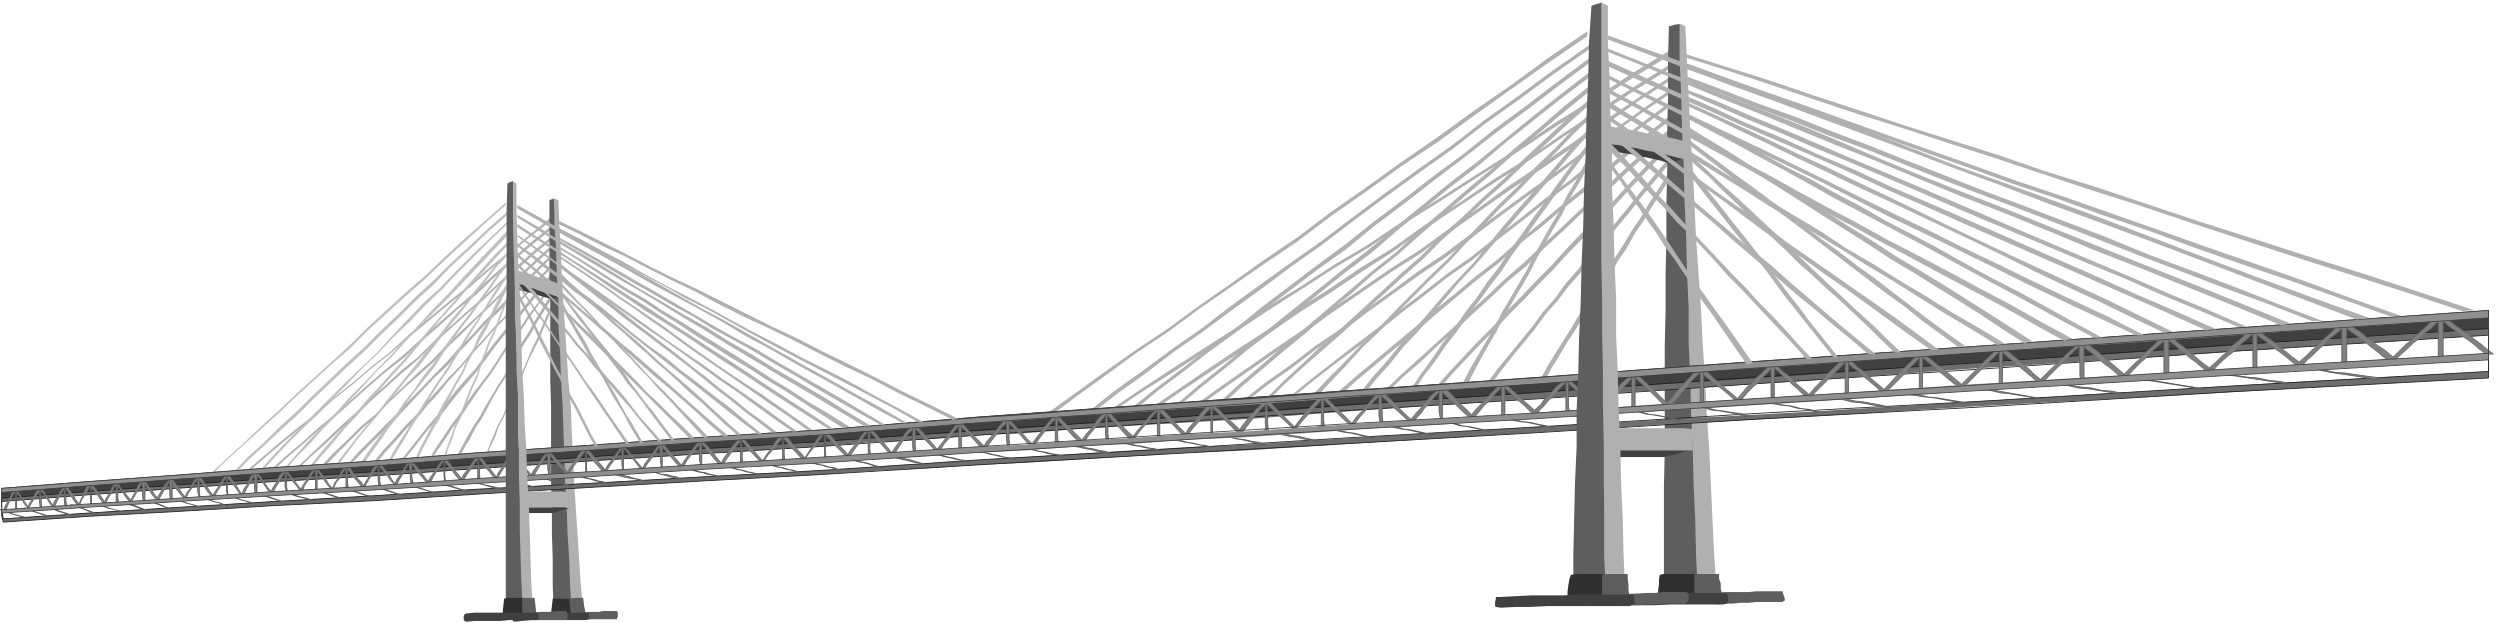 <svg xmlns="http://www.w3.org/2000/svg" width="490.455" height="122.297" fill-rule="evenodd" stroke-linecap="round" preserveAspectRatio="none" viewBox="0 0 3035 757"><style>.brush1{fill:#b0b0b0}.pen1{stroke:none}.brush2{fill:#5e5e5e}.brush3{fill:#303030}.brush4{fill:#404040}.pen2{stroke:#404040;stroke-width:1;stroke-linejoin:round}.pen3{stroke:none}.pen4{stroke:#1f1f1f;stroke-width:1;stroke-linejoin:round}.pen5{stroke:none}.brush7{fill:gray}.pen6,.pen7{stroke:#707070;stroke-width:1;stroke-linejoin:round}.pen7{stroke:#5e5e5e}</style><path d="m2029 60-49 30-47 31-48 30-45 31-46 29-45 29-45 28-43 29-42 25-40 26-41 25-39 26-39 25-39 25-38 25-37 25v4l37-25 38-24 39-25 39-25 39-26 41-26 40-26 42-25 43-29 45-28 45-29 46-29 45-30 48-30 47-30 49-30v-6zm2 16-45 28-44 29-44 29-42 29-43 27-41 28-42 27-39 28-39 24-37 25-38 24-36 25-37 24-36 24-35 24-35 24v2l1 2 35-24 36-24 36-24 36-23 36-25 38-24 37-25 39-25 39-28 41-27 42-28 42-27 42-29 44-28 44-29 45-28v-5zm0 15-41 27-40 27-39 27-39 27-39 26-37 27-37 26-36 26-36 23-35 24-35 24-33 24-34 23-33 23-33 23-32 23v2l1 2 32-23 33-23 33-23 34-23 33-24 35-24 35-24 36-23 36-26 37-26 37-26 39-26 39-27 39-27 39-28 42-27-1-3v-1zm1 15-36 25-36 26-35 25-35 26-35 25-34 25-34 25-33 25-33 22-31 23-32 23-30 23-31 21-30 23-30 21-29 23v1l1 3 29-23 30-21 30-23 31-21 30-23 32-23 32-23 33-22 33-25 33-25 34-25 35-25 34-26 35-25 36-26 37-25-1-2v-2zm0 15-33 24-31 24-31 24-30 25-31 23-30 24-30 23-30 24-30 21-28 22-28 21-27 22-28 21-27 21-27 21-27 22v4l27-22 27-21 28-21 28-21 27-22 28-21 28-22 30-21 30-24 30-23 30-24 31-23 30-25 31-24 31-24 33-24-1-2v-2zm1 15-28 22-28 23-27 23-27 23-27 22-26 22-27 22-26 23-26 20-25 21-25 20-24 21-24 20-24 20-24 20-23 20 1 2 1 3 23-21 24-20 24-20 25-20 24-21 25-21 25-21 26-20 25-23 27-21 27-23 27-21 27-23 27-23 27-23 28-22-2-2v-2zm0 15-24 21-23 21-23 21-23 22-23 20-22 21-23 21-22 21-22 19-21 20-22 20-21 20-21 19-21 19-21 19-20 19 1 2 1 2 20-20 21-18 21-20 21-18 21-20 22-20 21-20 23-19 21-21 23-21 22-21 24-20 23-22 23-21 23-21 24-21-2-2-1-2zm0 15-19 19-19 20-19 20-18 20-20 19-19 20-18 19-18 20-18 18-18 19-18 18-17 19-18 18-17 18-17 18-17 19 1 2 2 2 16-19 17-18 17-18 18-18 18-19 18-18 18-19 18-18 18-20 19-19 19-20 19-19 18-20 19-20 19-20 19-19-1-2-2-2zm2 15-15 18-15 18-15 18-15 19-15 18-15 18-15 18-14 19-15 17-13 18-15 17-13 18-14 17-14 17-14 17-13 18 1 1 2 3 13-18 14-18 14-17 14-17 13-18 15-17 13-17 15-17 14-19 15-18 15-18 15-18 14-18 15-18 15-18 15-18-1-3-1-2zm0 16-11 16-11 17-11 17-10 17-11 16-10 17-11 17-9 17-11 16-10 16-11 16-10 17-10 16-10 16-10 16-9 17 1 1 3 3 9-17 10-16 10-17 10-15 10-17 11-16 10-17 11-15 9-18 11-16 10-18 11-16 10-17 11-17 11-17 11-17-3-1-1-1zM669 264l-26 21-25 21-25 20-24 21-25 20-24 20-24 20-23 21-23 18-22 19-23 18-21 19-22 17-22 18-21 18-21 18v3l21-18 21-18 22-18 22-18 21-19 23-18 22-19 23-18 23-20 24-20 24-20 25-20 24-21 25-20 25-21 26-20v-4zm0 11-24 19-23 20-23 20-22 20-22 19-22 19-21 19-21 19-22 18-21 18-20 18-20 18-21 17-20 18-20 17-19 17v4l19-18 20-17 20-18 21-17 20-18 20-18 21-18 22-17 21-20 21-18 22-20 23-18 21-20 23-20 23-20 24-19v-4zm2 11-22 18-21 19-21 19-20 19-21 18-20 18-20 18-19 19-20 16-19 18-19 16-18 18-18 16-18 17-18 17-18 17v3l18-17 18-16 18-17 18-16 18-18 19-17 19-17 20-17 19-19 20-18 20-18 21-18 20-19 21-18 21-19 22-18v-4zm0 11-19 17-19 18-19 18-18 18-18 17-18 17-18 17-17 18-18 16-18 17-17 16-16 17-18 15-16 16-17 16-15 16v2l2 1 15-16 16-16 16-16 17-15 16-17 17-16 18-16 18-16 17-18 18-17 18-18 18-17 18-18 19-17 19-18 19-17v-4zm0 11-17 16-16 17-17 16-16 17-17 16-15 17-17 17-15 17-15 15-15 16-15 15-15 16-15 15-15 15-15 15-14 16v4l15-16 15-15 15-15 15-15 15-16 15-16 15-16 16-15 15-17 15-16 16-17 17-16 16-17 17-17 16-17 17-16-1-2v-1zm1 11-15 15-14 16-14 16-14 16-15 15-14 16-14 15-13 16-14 14-13 15-14 15-12 15-14 14-13 15-14 15-12 15 1 1 1 2 12-15 13-14 13-15 14-14 12-15 14-15 12-15 14-15 13-16 14-15 14-16 15-15 14-16 15-16 14-16 15-15-1-2v-1zm0 11-13 14-12 15-12 15-12 15-12 14-12 15-11 15-11 15-12 13-12 14-11 14-11 15-12 14-11 14-11 14-11 14 1 1 1 1 11-14 11-14 11-14 12-13 11-14 11-14 12-14 12-14 11-15 11-15 12-15 12-14 12-15 12-15 12-15 12-14-1-2v-1zm1 11-11 13-9 14-11 14-9 14-10 13-10 14-9 14-9 14-10 13-10 13-9 13-9 14-10 13-9 14-9 13-8 14v1l1 2 9-14 9-13 9-14 10-13 9-14 9-13 9-13 10-13 9-14 9-14 10-14 10-13 9-14 10-14 10-14 10-13v-3zm0 11-8 12-8 13-8 13-7 13-8 12-7 14-8 12-6 14-8 12-7 12-8 13-7 13-8 12-7 12-7 13-7 13 1 1 2 2 6-13 8-13 6-12 8-12 7-13 7-13 7-12 8-12 7-14 8-13 7-13 8-12 7-13 8-13 8-13 8-12-1-2-1-1zm0 11-6 12-5 12-5 12-5 12-6 12-5 12-5 12-5 12-6 11-5 12-5 12-5 12-6 11-5 12-5 12-4 12 1 2 4-12 6-12 4-12 6-11 5-12 5-11 5-12 6-11 5-13 5-12 6-12 6-12 5-12 5-12 6-12 6-11-2-3h-1z" class="pen1 brush1"/><path d="m2026 32 7-2 7-1v42l2 44 1 42 2 44 1 43 2 43 1 43 2 44v42l2 44 1 42 2 44 1 42 2 44 1 42 2 44h-33l-9 1V590l1-42V420l1-42v-44l1-43v-43l1-43v-44l1-43V74l1-42z" class="pen1 brush2"/><path d="m2046 32-4-2-3-1v42l2 44 1 42 2 44 1 43 2 43 1 43 2 44v42l2 44 1 42 2 44 1 42 2 44 1 42 2 44h23l-3-44-2-42-2-44-2-42-3-43-2-43-3-43-2-42-3-43-3-43-2-43-2-43-3-43-2-43-2-43-2-42z" class="pen1 brush1"/><path d="m2015 698 5-1h39v19l2 7h-48v-7l1-6v-6l1-6z" class="pen1 brush3"/><path d="M2087 697h-30v26l8-1h26l-2-7v-6l-2-6v-6z" class="pen1 brush2"/><path d="M2163 718h-31l-9 1h-30l-9 1-2 1-1 4v6l1 2 2 1 9-1h10l10-1h10l9-1h32l1-1 2-1-1-5-1-2-1-4h-1z" class="pen1 brush2"/><path d="m1927 723 20-1h20l20-1h21l20-1h63l5 1 2 2v8l-2 2-4 1h-63l-21 1h-61l-20 1-4-1-1-2v-7l1-2 4-1z" class="pen1 brush4"/><path d="m667 243 3-1 3-1 1 31 2 31 1 31 2 32 1 31 1 32 1 31 2 32 1 31 1 31 1 31 2 32 1 30 2 32 1 30 2 32h-18l-5 1-1-32v-30l-1-32v-30l-1-32v-92l-1-32v-94l-1-32v-93z" class="pen1 brush2"/><path d="m678 243-3-1-2-1v31l2 31 1 31 2 32v31l2 32 1 31 2 32 1 31 1 31 1 31 2 32 1 31 2 31 1 31 2 32 6-1h8l-3-32-2-30-2-32-2-30-2-31-1-31-2-31-1-30-3-32-2-31-2-32-2-31-2-32-1-31-2-31-1-31z" class="pen1 brush1"/><path d="M671 727h23v18h-25l1-9 1-9z" class="pen1 brush3"/><path d="M708 726h-9l-8 1 1 9 1 9h18l-2-10-1-9z" class="pen1 brush2"/><path d="M749 742h-17l-5 1h-11l-10 1h-1v8l3 1 10-1h31v-1l1-2v-5l-1-2z" class="pen1 brush2"/><path d="m624 745 10-1h79l2 1v6l-2 1-1 1h-67l-11 1-10 1-2-2-1-1v-4l1-2 2-1zm1328-572 11 2 12 2 12 2 12 3 12 2 12 3 12 2 12 3-6 1-5 2-6 1-5 2-9-3-9-2-9-2-9-1-10-3-9-1-9-2-9-1v-10zM629 344l6 1 6 2 6 2 7 3 6 1 7 2 6 2 7 3-6 2-5 1-11-3-9-3-11-3-9-2v-8z" class="pen1 brush4"/><path d="m1927 38-47 32-45 33-45 31-44 32-45 31-43 31-43 30-41 31-40 27-39 28-39 27-38 28-39 26-37 26-36 26-36 26v6l36-27 36-26 37-27 39-26 38-28 39-27 39-27 40-27 41-31 43-30 43-31 45-30 44-32 45-32 45-32 47-32v-6zm2 17-43 30-42 31-42 30-40 31-41 29-40 29-39 29-38 29-37 26-36 26-36 26-35 27-36 25-35 26-35 25-33 26v2l1 3 33-26 35-25 34-26 36-25 35-26 36-26 36-27 37-26 38-29 39-29 40-29 41-29 40-31 42-30 42-31 43-30v-5zm0 16-39 29-38 29-38 28-36 29-38 28-36 28-36 27-35 28-34 25-33 25-33 25-32 26-33 24-32 25-32 24-31 25v2l2 2 30-25 32-24 31-24 33-24 33-26 33-25 33-25 35-25 34-28 36-27 36-28 37-28 37-29 38-28 38-29 39-29-1-3v-2zm0 17-35 27-34 27-33 27-33 27-34 26-33 27-32 26-32 27-31 24-30 24-30 24-30 24-30 23-28 24-29 23-28 24v2l1 2 28-24 29-23 28-23 30-23 30-24 30-24 30-24 32-24 31-27 32-26 33-27 34-26 33-28 34-27 34-27 36-27-2-2-1-2zm1 16-31 25-30 26-30 25-29 26-30 25-29 25-29 25-28 26-28 22-27 23-27 23-27 23-27 22-26 23-26 22-25 23 1 2 1 2 25-23 26-22 26-22 27-22 26-24 27-22 27-24 28-22 28-25 29-25 29-25 30-25 29-26 30-25 31-26 31-25-1-4-1-1zm0 16-27 24-26 24-26 24-25 25-26 23-25 24-26 23-24 24-24 21-24 22-24 22-24 22-24 21-23 22-23 21-22 22v2l1 2 22-22 23-21 24-21 24-21 23-22 24-22 24-22 25-22 24-24 26-23 25-24 26-23 26-25 26-24 26-24 27-24-2-3-1-1zm2 16-23 22-22 23-23 22-21 23-23 22-21 22-21 22-21 23-21 20-21 21-21 21-20 21-21 20-20 21-20 20-20 21 1 2 2 3 19-21 20-21 19-21 21-20 20-21 21-21 21-21 21-20 21-23 21-21 22-23 22-21 22-23 23-23 22-23 23-22-2-2v-2zm0 17-19 20-18 21-18 21-18 21-18 20-18 21-17 21-17 21-18 19-18 20-17 20-17 20-18 19-16 20-17 19-16 20 2 1 1 3 16-20 17-19 16-20 18-19 16-20 17-20 17-20 18-19 18-21 18-21 18-21 18-20 18-21 18-21 18-21 18-20-1-3-1-1zm1 15-15 19-15 20-14 19-14 20-14 19-14 20-14 19-13 20-14 18-13 19-14 18-13 19-14 18-13 19-13 18-13 19 1 1 2 3 12-19 14-18 13-19 14-18 13-19 14-18 13-18 14-18 13-20 14-19 14-20 14-19 14-20 14-20 15-20 15-19-3-3v-1zm0 16-11 18-9 18-11 18-9 19-11 18-10 18-10 18-9 18-10 17-10 17-10 17-9 18-10 17-10 17-10 17-9 18 2 2 2 3 9-18 9-17 10-18 10-17 9-18 10-17 10-17 10-17 9-18 10-18 10-18 11-18 9-19 11-18 10-18 11-18-2-2-2-2z" class="pen1 brush1"/><path d="m614 246-25 22-25 22-24 22-23 22-24 21-23 21-23 21-22 22-22 20-22 20-22 20-21 20-21 19-21 20-21 19-20 19v3l20-20 21-19 21-19 21-19 21-20 22-20 22-20 22-19 22-22 23-21 23-21 24-21 23-22 24-22 25-23 25-22v-3zm2 11-24 21-22 21-23 21-21 21-22 20-21 21-21 20-21 21-21 19-20 19-20 19-19 19-20 18-19 19-20 18-18 19v4l18-19 20-18 19-18 20-18 19-19 20-19 20-19 21-19 21-21 21-20 21-21 22-20 21-22 23-21 22-21 24-21v-4zm0 12-21 20-21 20-20 20-19 20-21 19-19 20-19 20-18 20-19 18-19 18-18 18-18 18-18 18-18 18-17 18-16 18v3l17-18 17-18 18-18 18-17 18-19 18-18 18-19 19-18 19-20 20-19 19-20 20-19 19-20 20-20 20-20 21-20v-3zm0 11-18 19-18 19-18 19-18 20-18 18-17 19-18 19-17 19-17 17-16 17-17 17-16 18-17 17-16 17-15 17-15 17v4l15-18 16-16 16-18 16-16 16-18 17-18 16-18 18-17 17-19 17-18 18-18 18-18 18-19 18-19 18-19 18-19-1-3v-2zm1 13-17 17-16 18-16 18-15 18-16 18-16 18-15 18-15 18-15 16-15 17-15 16-14 17-15 16-15 17-14 16-13 17v1l1 2 14-17 14-16 14-17 15-16 14-17 15-16 15-17 15-16 15-18 15-18 15-18 16-17 15-18 17-18 16-18 17-18-1-2v-1zm0 12-15 16-13 17-14 17-13 17-14 16-13 17-14 17-13 17-13 16-13 16-13 16-12 16-13 15-13 16-12 15-12 16v1l1 2 12-16 12-16 13-16 13-15 12-16 13-15 13-16 14-15 13-17 13-17 13-17 14-17 13-17 14-17 13-17 15-16-1-2v-1zm0 11-12 16-11 16-12 16-11 16-12 15-12 16-11 16-11 16-12 15-10 15-12 15-10 15-11 14-11 15-11 15-10 15 1 2 1 2 10-15 11-15 10-15 12-15 10-16 11-15 12-15 12-15 10-16 11-15 11-16 12-15 11-16 12-16 11-16 12-16-1-1v-2zm1 13-10 14-10 15-9 15-9 15-10 14-9 15-9 15-9 15-10 14-9 14-9 14-9 15-9 14-9 14-9 14-8 15h1l1 3 8-15 9-14 8-14 9-14 9-15 9-14 9-14 10-14 9-15 9-15 9-15 10-15 9-15 10-15 10-15 10-14-2-2zm0 11-8 13-7 14-7 14-7 14-8 13-6 15-8 13-6 15-8 13-7 13-8 13-7 14-7 13-7 14-7 13-6 14 1 2 1 1 6-14 7-13 7-13 8-13 6-14 7-13 7-14 8-13 6-14 8-14 7-14 8-13 7-15 8-14 7-14 8-14-2-1-1-1zm2 12-6 12-5 13-5 13-5 13-6 12-5 14-5 12-4 14-6 12-5 12-5 13-5 13-6 12-4 12-5 13-4 13v2l1 1 4-13 5-12 4-13 6-12 5-13 5-12 5-13 6-12 4-14 6-13 4-13 6-12 5-13 5-13 5-13 6-12-1-3z" class="pen1" style="fill:#bfbfbf"/><path d="m2 593 103-8 110-8 115-9 122-8 126-10 134-9 140-10 147-9 194-16 210-15 225-16 243-17 259-19 277-19 297-21 317-22v26l-317 20-296 21-277 18-259 18-243 16-225 15-210 14-195 14-147 9-139 9-134 9-127 9-122 7-115 8-110 8-103 8v-13z" class="pen2 brush4"/><path d="m1512 502 158-12 167-11 175-12 184-12 192-14 202-13 210-15 221-14v60l-221 12-210 12-202 11-192 12-184 10-175 11-167 10-158 10v-7l158-10 167-10 175-10 184-10 192-12 202-12 210-13 221-12v-44l-221 14-210 14-202 13-192 14-184 12-175 12-167 11-158 12v-7zM2 605l103-8 110-8 115-8 122-8 127-9 134-9 139-10 147-9 59-4 60-4 62-4 64-4 64-5 66-4 68-5 70-4v7l-70 4-68 4-66 4-64 5-64 3-62 5-60 3-59 5-147 9-139 9-134 9-127 9-122 7-115 8-110 8-103 8v10l2 11 103-7 110-7 115-7 122-7 126-8 134-7 140-8 147-8 58-4 60-4 61-4 64-4 64-4 66-4 68-4 70-3v7l-70 3-68 4-66 4-64 4-64 3-61 4-60 3-58 4-147 8-140 8-134 8-126 8-122 6-115 7-110 6-103 7-2-8v-21z" class="pen3" style="fill:#6e6e6e"/><path fill="none" d="m2 605 103-8 110-8 115-8 122-8 127-9 134-9 139-10 147-9 195-14 210-14 225-16 243-16 259-18 277-18 296-21 317-20v60l-317 17-295 18-277 15-259 16-243 14-225 13-210 12-194 12-147 8-140 8-134 8-126 8-122 6-115 7-110 6-103 7-2-8v-21" class="pen4"/><path fill="none" d="m2 609 103-8 110-8 115-8 122-7 127-9 134-9 139-9 147-9 195-14 210-14 225-15 243-15 259-18 277-18 296-21 317-20v44l-317 18-295 18-277 15-259 16-243 14-225 14-210 12-194 13-147 8-140 8-134 7-126 8-122 7-115 7-110 7-103 7-2-11v-10" class="pen4"/><path d="M1960 546h95l-9 2-9 3-9 2-8 2h-60v-9zM640 616h44l7 1-10 3-9 3h-30l-1-5-1-2z" class="pen5 brush4"/><path d="M1960 520h83l12 1v26h-95v-27zM640 597h43l7 1v10l1 9-7-1h-44v-19z" class="pen5 brush1"/><path d="M2959 385h8l7 5 8 6 7 5 8 6 7 5 8 6 7 6 8 6h-9l-8-6-7-6-8-6-7-5-8-6-7-5-7-6-7-5z" class="pen6 brush7"/><path d="M2967 385h-8l-8 6-7 7-8 7-7 7-8 6-7 7-7 7-7 7 3-1 5-1 7-7 7-6 7-7 8-6 7-7 8-6 7-7 8-6z" class="pen6 brush7"/><path d="M2960 385h6v49h-6v-49z" class="pen7 brush7"/><path d="M2842 393h8l7 5 8 5 7 6 8 6 7 5 8 5 7 6 9 6-6 1-4 1-8-6-7-6-8-6-7-6-8-6-7-5-8-6-6-5z" class="pen6 brush7"/><path d="M2851 393h-8l-8 6-7 7-7 6-7 7-7 6-7 7-7 6-6 7 4-1h4l6-7 7-6 7-7 7-6 6-7 8-6 7-6 8-6z" class="pen6 brush7"/><path d="M2843 393h6v48h-6v-48z" class="pen7 brush7"/><path d="M2733 401h8l6 5 7 5 7 5 7 6 7 5 7 6 7 5 7 6h-4l-2 1-8-6-7-6-8-6-7-5-7-6-7-5-7-5-6-5z" class="pen6 brush7"/><path d="M2741 401h-8l-8 6-6 6-8 6-6 7-7 6-7 7-7 6-6 7h7l6-7 7-7 7-6 8-6 6-7 7-6 7-6 8-6z" class="pen6 brush7"/><path d="M2735 401h5v47h-5v-47z" class="pen7 brush7"/><path d="M2626 408h8l6 5 6 5 7 5 7 6 6 5 7 6 7 5 8 6h-5l-3 1-7-6-7-6-7-5-6-5-7-6-7-6-7-5-6-5z" class="pen6 brush7"/><path d="M2634 408h-7l-7 6-7 7-7 6-6 7-7 6-6 6-6 6-6 7 2-1h5l6-7 6-6 6-6 7-6 6-7 7-6 7-6 7-6z" class="pen6 brush7"/><path d="M2627 408h6v47h-6v-47z" class="pen7 brush7"/><path d="m2523 417 4-2h4l6 5 7 5 6 5 7 6 6 5 7 6 6 5 7 6h-4l-3 1-7-6-7-6-7-5-6-5-7-6-6-5-7-5-6-4z" class="pen6 brush7"/><path d="M2531 415h-4l-3 2-7 6-7 6-6 6-6 6-7 6-6 6-6 6-6 6h7l6-7 6-6 6-6 7-6 6-7 6-6 7-6 7-6z" class="pen6 brush7"/><path d="m2524 417 3-2h3v47h-4l-1-6v-17l-1-6v-16z" class="pen7 brush7"/><path d="m2425 423 3-1h4l6 5 6 5 6 5 7 6 6 5 6 6 6 5 7 6h-7l-7-6-6-5-6-5-6-5-7-6-6-5-6-5-6-5z" class="pen6 brush7"/><path d="M2432 422h-4l-3 1-6 6-6 6-6 6-6 6-6 6-6 6-6 6-6 7 2-2h5l6-6 6-6 6-6 6-6 6-6 6-6 6-6 6-6z" class="pen6 brush7"/><path d="m2427 423 1-1h3v45h-4v-44z" class="pen7 brush7"/><path d="M2329 430h7l5 4 6 5 6 5 7 5 6 5 6 5 6 5 7 6h-7l-7-5-6-5-6-5-6-5-6-5-6-5-6-5-6-5z" class="pen6 brush7"/><path d="M2336 429h-3l-3 1-6 5-6 6-6 6-6 6-6 6-5 6-6 6-5 6h5l6-6 6-6 6-6 6-6 5-6 6-6 6-6 6-6z" class="pen6 brush7"/><path d="M2330 430h4v44h-4v-44z" class="pen7 brush7"/><path d="M2237 436h7l5 4 6 6 6 4 6 6 6 5 6 5 6 5 7 6h-7l-6-6-6-5-6-5-6-5-6-6-6-4-6-6-6-4z" class="pen6 brush7"/><path d="M2245 436h-7l-6 5-6 6-6 6-5 6-6 6-6 6-5 6-5 6h5l5-6 6-6 6-6 6-6 6-6 6-6 6-6 6-5z" class="pen6 brush7"/><path d="M2240 436h4v44h-4v-44z" class="pen7 brush7"/><path d="M2149 443h7l4 4 5 5 6 4 6 6 5 5 6 5 6 5 6 6h-7l-6-6-5-5-6-5-5-5-6-5-5-5-6-5-5-4z" class="pen6 brush7"/><path d="M2156 443h-6l-6 5-6 6-6 5-5 6-6 5-5 6-5 6-5 6h6l5-6 5-6 6-6 6-5 5-6 5-5 6-6 6-5z" class="pen6 brush7"/><path d="M2150 443h4v42h-4v-42z" class="pen7 brush7"/><path d="m2062 450 3-2h4l10 10 11 10 5 4 6 5 6 5 6 6h-5l-6-6-6-5-6-5-6-4-6-5-5-4-6-5-5-4z" class="pen6 brush7"/><path d="M2069 448h-7l-6 5-5 6-5 5-5 6-6 6-4 6-6 6-4 6h7l4-6 6-6 4-6 6-6 4-6 5-5 6-6 6-5z" class="pen6 brush7"/><path d="M2064 448h4v43h-4v-43z" class="pen7 brush7"/><path d="m1981 455 2-1h4l9 9 11 10 10 10 11 11h-6l-11-11-10-10-10-9-10-9z" class="pen6 brush7"/><path d="M1987 454h-4l-2 1-6 5-6 5-5 6-5 6-6 5-4 5-5 6-4 6 2-1h3l5-6 5-5 5-6 6-5 5-6 5-5 5-6 6-5z" class="pen6 brush7"/><path d="M1981 455h4v41h-4v-41z" class="pen7 brush7"/><path d="M1900 461h5l10 9 10 9 5 4 5 5 6 4 6 6h-4l-3 1-11-11-10-9-10-9-9-9z" class="pen6 brush7"/><path d="M1905 461h-5l-11 9-9 11-6 5-4 6-6 5-4 6h6l4-6 5-5 5-6 5-5 10-11 10-9z" class="pen6 brush7"/><path d="M1901 461h3v29l1 10h-4v-39z" class="pen7 brush7"/><path d="M1822 466h5l10 9 10 9 10 9 11 10h-7l-10-10-10-9-10-9-9-9z" class="pen6 brush7"/><path d="M1827 466h-5l-10 10-10 11-5 5-5 5-5 6-4 6h6l4-6 5-6 4-5 6-5 9-11 10-10z" class="pen6 brush7"/><path d="M1823 466h4v40h-4v-40z" class="pen7 brush7"/><path d="m1747 472 2-1 4-1 9 9 9 10 10 9 10 11h-5l-11-10-9-9-10-9-9-9z" class="pen6 brush7"/><path d="m1753 470-3 1-3 1-10 9-9 11-9 10-9 11h6l4-6 5-5 4-6 5-5 9-11 10-10z" class="pen6 brush7"/><path d="m1747 472 2-1 2-1v40h-2l-2-10v-28z" class="pen7 brush7"/><path d="M1673 477h6l9 8 9 9 9 9 11 10h-5l-11-10-10-9-9-9-9-8z" class="pen6 brush7"/><path d="M1679 477h-6l-9 10-8 10-9 9-8 11h4l8-11 9-10 9-10 10-9z" class="pen6 brush7"/><path d="M1674 477h3v9l1 9v9l1 10-3 1v1l-2-11v-28z" class="pen7 brush7"/><path d="M1603 481h5l9 9 9 9 9 9 9 9h-4l-10-9-9-9-9-9-9-9z" class="pen6 brush7"/><path d="M1608 481h-5l-9 10-9 10-8 10-8 11 1-1h3l8-10 9-10 9-10 9-10z" class="pen6 brush7"/><path d="M1604 481h3v29l1 10h-4v-39z" class="pen7 brush7"/><path d="M1534 487h6l8 8 9 9 8 8 9 9h-4l-9-9-9-8-9-9-9-8z" class="pen6 brush7"/><path d="M1540 487h-4l-10 9-9 10-8 10-8 11h6l8-11 8-10 8-10 9-9z" class="pen6 brush7"/><path d="M1536 487h2v9l1 9v9l1 10h-3l-1-10v-27z" class="pen7 brush7"/><path d="M1468 491h4l9 8 9 9 9 8 9 9-3 1-1 1-10-10-9-9-9-9-8-8z" class="pen6 brush7"/><path d="M1474 491h-6l-9 10-8 10-8 9-6 11 1-1 3-1 8-10 8-9 8-10 9-9z" class="pen6 brush7"/><path d="M1470 491h2v37h-2v-37z" class="pen7 brush7"/><path d="m1404 496 2-1h3l8 8 8 9 8 8 9 9h-2l-2 2-9-10-9-9-8-8-8-8z" class="pen6 brush7"/><path d="M1409 495h-2l-2 1-9 9-8 10-8 9-8 11 2-1 3-1 7-10 8-9 8-10 9-9z" class="pen6 brush7"/><path d="m1405 496 1-1h2v37h-3v-36z" class="pen7 brush7"/><path d="M1342 500h4l7 8 8 8 8 8 10 9h-4l-2 2-9-10-8-9-8-8-6-8z" class="pen6 brush7"/><path d="M1346 500h-4l-9 9-7 10-8 9-7 10h5l6-10 8-9 8-10 8-9z" class="pen6 brush7"/><path d="M1342 500h2v8l1 9v9l1 10h-3l-1-10v-26z" class="pen7 brush7"/><path d="M1280 505h4l8 8 8 8 8 8 9 9h-6l-9-9-7-8-8-8-7-8z" class="pen6 brush7"/><path d="M1285 505h-5l-8 9-7 9-7 9-7 10h4l7-10 7-9 7-9 9-9z" class="pen6 brush7"/><path d="M1281 505h3v26l1 9h-4v-35z" class="pen7 brush7"/><path d="M1221 509h4l7 8 8 8 7 8 9 9h-5l-8-9-7-8-8-8-7-8z" class="pen6 brush7"/><path d="M1226 509h-5l-8 9-7 9-8 9-6 10h4l7-10 7-9 7-9 9-9z" class="pen6 brush7"/><path d="M1222 509h3v25l1 9h-3l-1-9v-25z" class="pen7 brush7"/><path d="M1163 513h4l7 8 8 8 7 7 8 8-2 1-2 1-8-9-7-8-8-8-7-8z" class="pen6 brush7"/><path d="M1168 513h-5l-7 9-7 9-7 9-7 9h5l6-10 8-9 6-9 8-8z" class="pen6 brush7"/><path d="M1164 513h3v25l1 9h-4v-34z" class="pen7 brush7"/><path d="M1108 517h4l7 7 7 8 7 8 8 9h-4l-8-9-7-7-7-9-7-7z" class="pen6 brush7"/><path d="M1112 517h-4l-8 8-6 9-7 9-7 10h5l6-10 6-9 7-9 8-8z" class="pen6 brush7"/><path d="M1108 517h3v24l1 9h-2l-1 1-1-9v-25z" class="pen7 brush7"/><path d="m1053 521 2-1h2l7 8 7 8 7 8 7 9h-3l-8-9-7-8-7-8-7-7z" class="pen6 brush7"/><path d="M1057 520h-2l-2 1-7 8-6 9-7 8-6 9h4l6-9 7-9 6-9 7-8z" class="pen6 brush7"/><path d="m1054 521 1-1h1v25l1 9h-3v-33z" class="pen7 brush7"/><path d="m999 525 2-1h2l7 7 7 8 7 7 8 9h-4l-8-8-7-7-7-8-7-7z" class="pen6 brush7"/><path d="M1003 524h-4l-6 8-6 9-6 9-6 10 1-1 1-1 6-9 7-8 6-9 7-8z" class="pen6 brush7"/><path d="M1001 524h1v24l1 9h-2v-33z" class="pen7 brush7"/><path d="M948 528h5l6 7 6 8 7 7 7 8h-3v2l-8-9-7-7-7-9-6-7z" class="pen6 brush7"/><path d="M953 528h-5l-6 8-6 9-6 8-6 9h2l6-9 7-8 7-9 7-8z" class="pen6 brush7"/><path d="M950 528h1v8l1 8v8l1 9h-3v-33z" class="pen7 brush7"/><path d="M898 532h4l6 7 6 7 6 7 8 9h-4l-7-8-7-7-6-8-6-7z" class="pen6 brush7"/><path d="M902 532h-4l-7 8-6 8-6 8-5 9h3l6-9 6-8 6-8 7-8z" class="pen6 brush7"/><path d="M899 532h1v7l1 8v8l1 9h-3v-32z" class="pen7 brush7"/><path d="M849 535h3l6 6 7 8 6 8 7 8h-4l-7-8-6-7-6-8-6-7z" class="pen6 brush7"/><path d="M854 535h-5l-6 8-6 8-6 8-6 9h4l5-9 6-8 6-8 8-8z" class="pen6 brush7"/><path d="M849 535h3v31h-1l-2-8v-23z" class="pen7 brush7"/><path d="m801 539 2-1h1l6 7 7 8 6 7 7 8h-4l-7-8-6-7-6-7-6-7z" class="pen6 brush7"/><path d="M804 538h-1l-2 1-6 8-6 8-6 8-5 9 1-1h2l5-8 6-8 6-9 6-8z" class="pen6 brush7"/><path d="M801 539h3v30h-1l-1-8v-7l-1-8v-7z" class="pen7 brush7"/><path d="M755 542h2l6 6 6 8 6 7 7 8h-2l-1 1-6-9-6-7-6-8-6-6z" class="pen6 brush7"/><path d="M757 542h-2l-6 8-6 8-6 8-4 9h2l5-9 6-8 5-8 6-8z" class="pen6 brush7"/><path d="M755 542h2v31h-1l-1-9v-22z" class="pen7 brush7"/><path d="M709 544h3l6 7 6 7 6 7 7 8-3 1v1l-8-9-6-7-6-8-5-7z" class="pen6 brush7"/><path d="M713 544h-4l-6 8-5 8-6 8-5 9h3l5-9 6-8 6-8 6-8z" class="pen6 brush7"/><path d="M711 544h1v23l1 9h-2v-32z" class="pen7 brush7"/><path d="M665 549h3l5 6 6 7 6 6 6 9h-2l-7-8-6-6-6-8-5-6z" class="pen6 brush7"/><path d="M668 549h-3l-6 6-5 8-6 8-5 9h4l5-9 5-8 5-8 6-6z" class="pen6 brush7"/><path d="M665 549h3v30h-1l-2-9v-21z" class="pen7 brush7"/><path d="M621 551h3l5 7 6 7 6 7 6 7h-1l-1 1-7-8-6-7-6-7-5-7z" class="pen6 brush7"/><path d="M624 551h-3l-6 7-5 9-5 7-4 9 1-1h1l5-8 5-8 5-8 6-7z" class="pen6 brush7"/><path d="M621 551h3v31h-1l-1-9v-7l-1-8v-7z" class="pen7 brush7"/><path d="M580 554h3l5 7 6 7 5 7 6 7h-3v1l-6-8-6-7-5-7-5-7z" class="pen6 brush7"/><path d="M583 554h-3l-6 7-5 8-6 7-4 8h3l5-8 5-7 5-8 6-7z" class="pen6 brush7"/><path d="M580 554h1v7l1 7v7l1 9h-3v-30z" class="pen7 brush7"/><path d="M537 557h4l5 6 5 7 6 7 6 7h-4l-6-7-5-7-6-7-5-6z" class="pen6 brush7"/><path d="M541 557h-2l-6 7-5 8-5 7-5 8h4l4-8 5-8 5-8 5-6z" class="pen6 brush7"/><path d="M539 557h1v21l1 8h-1v1l-1-9v-21z" class="pen7 brush7"/><path d="M497 560h3l5 6 6 7 5 7 6 7h-3l-6-7-6-7-5-7-5-6z" class="pen6 brush7"/><path d="M500 560h-3l-5 7-5 8-5 7-4 8h3l4-8 5-8 4-8 6-6z" class="pen6 brush7"/><path d="M497 560h3v20l2 8h-3l-1-8v-6l-1-8v-6z" class="pen7 brush7"/><path d="M458 562h4l4 7 6 7 4 7 6 7h-2l-6-7-5-7-6-7-5-7z" class="pen6 brush7"/><path d="M462 562h-3l-6 7-4 8-5 8-4 8h2l4-8 5-8 5-8 6-7z" class="pen6 brush7"/><path d="M459 562h1v7l1 7v7l1 8h-2l-1-8v-21z" class="pen7 brush7"/><path d="M420 565h3l4 7 5 7 6 6 6 8h-3l-6-7-6-7-5-7-4-7z" class="pen6 brush7"/><path d="M423 565h-3l-5 7-4 8-5 7-3 8h1l4-9 5-6 4-8 6-7z" class="pen6 brush7"/><path d="M420 565h2v21l1 8h-3v-29z" class="pen7 brush7"/><path d="M382 568h3l4 6 6 7 4 7 6 7h-2l-6-7-5-7-5-7-5-6z" class="pen6 brush7"/><path d="M385 568h-3l-5 7-4 7-5 7-4 8h3l3-8 5-7 5-8 5-6z" class="pen6 brush7"/><path d="M383 568h2v27h-2v-27z" class="pen7 brush7"/><path d="M345 571h3l4 6 5 6 5 7 6 7h-3l-5-7-5-6-5-7-5-6z" class="pen6 brush7"/><path d="M349 571h-3l-6 6-4 8-4 6-4 8h3l4-8 4-6 4-8 6-6z" class="pen6 brush7"/><path d="M346 571h2v20l1 7h-1l-2-7v-20z" class="pen7 brush7"/><path d="M309 573h3l4 6 5 7 4 6 6 7h-3l-5-7-4-6-5-7-5-6z" class="pen6 brush7"/><path d="M312 573h-3l-5 7-3 7-5 7-3 8h2l4-8 4-7 4-7 5-7z" class="pen6 brush7"/><path d="M309 573h3v28h-2l-1-8v-20z" class="pen7 brush7"/><path d="M275 576h2l4 6 5 6 4 7 5 7h-2l-5-7-5-7-5-6-3-6z" class="pen6 brush7"/><path d="M277 576h-2l-5 7-4 7-5 7-4 7h3l4-8 4-6 4-7 5-7z" class="pen6 brush7"/><path d="M275 576h1v19l1 7h-1l-1-7v-19z" class="pen7 brush7"/><path d="M240 579h3l4 6 4 6 4 6 6 7h-3l-6-7-4-6-4-6-4-6z" class="pen6 brush7"/><path d="M243 579h-3l-5 6-3 7-5 6-3 8h1l4-8 4-6 4-7 6-6z" class="pen6 brush7"/><path d="M240 579h2v18l1 8h-1l-2-8v-18z" class="pen7 brush7"/><path d="m206 582 1-1 2-1 3 6 5 7 4 6 6 7h-3l-5-6-5-6-5-6-3-6z" class="pen6 brush7"/><path d="M209 580h-2l-1 2-5 6-4 6-4 7-4 7h3l4-7 4-7 4-7 5-7z" class="pen6 brush7"/><path d="m206 582 1-2h2v28h-2l-1-8v-18z" class="pen7 brush7"/><path d="M173 583h3l3 6 5 6 4 6 6 7h-3l-6-7-4-6-5-6-3-6z" class="pen6 brush7"/><path d="M176 583h-3l-5 6-3 7-4 7-3 7h1l4-7 4-7 4-7 5-6z" class="pen6 brush7"/><path d="M173 583h3v26h-2l-1-7v-19z" class="pen7 brush7"/><path d="M141 586h2l3 6 5 6 5 6 5 6h-3l-5-6-4-6-4-6-4-6z" class="pen6 brush7"/><path d="M143 586h-2l-5 6-3 7-4 6-3 7h2l3-7 4-6 3-7 5-6z" class="pen6 brush7"/><path d="M141 586h2v18l1 6h-3v-24z" class="pen7 brush7"/><path d="M108 587h3l4 6 5 6 4 6 5 7h-3l-5-7-4-6-5-6-4-6z" class="pen6 brush7"/><path d="M111 587h-3l-4 7-3 7-3 6-3 8h1l3-8 4-6 4-7 4-7z" class="pen6 brush7"/><path d="M110 587h1v26h-1v-26z" class="pen7 brush7"/><path d="M78 590h3l3 5 5 6 3 6 5 6-2 1v1l-5-7-4-6-4-6-4-6z" class="pen6 brush7"/><path d="M81 590h-3l-4 6-4 7-4 6-3 7h3l3-7 3-6 4-7 5-6z" class="pen6 brush7"/><path d="M78 590h1v6l1 6v6l1 7h-2l-1-7v-18z" class="pen7 brush7"/><path d="M48 593h1l4 4 4 6 4 6 5 7h-2l-5-7-3-6-5-6-3-4z" class="pen6 brush7"/><path d="M51 593h-3l-5 6-3 6-4 6-3 6h2l3-6 4-6 4-6 5-6z" class="pen6 brush7"/><path d="M48 593h1v6l1 6v6l1 6h-2l-1-6v-18z" class="pen7 brush7"/><path d="M18 594h2l3 5 4 6 4 6 4 6h-1l-5-6-3-6-5-6-3-5z" class="pen6 brush7"/><path d="M20 594h-2l-4 6-3 7-4 6-3 7h3l3-8 3-6 3-6 4-6z" class="pen6 brush7"/><path d="M19 594h1v25h-1v-25zm2757-150h5l13 1 13 3 13 1 14 3 13 1 14 2 14 2 15 2-4 1-3 1-15-3-13-2-14-2-13-2-14-3-13-1-13-3-12-1zm-105 7h6l12 1 13 2 13 2 14 2 12 1 14 3 12 1 14 3h-5l-14-2-13-2-13-2-13-2-14-2-12-2-14-2-12-1zm-99 7h6l11 1 12 2 12 1 13 2 12 2 12 2 13 2 14 3h-6l-13-3-12-2-13-2-12-2-13-2-12-1-12-2-12-1zm-97 5h4l11 1 12 2 12 2 13 2 12 1 12 3 13 1 14 3h-6l-13-2-12-2-13-2-12-1-12-3-12-1-12-3-11-1zm-92 7 1-1h3l11 1 11 2 12 2 12 2 11 2 12 2 11 2 12 2h-4l-12-2-12-2-12-2-11-1-12-3-11-1-11-2-11-1zm-91 6 2-1 2-1 10 1 11 3 11 1 12 3 11 1 12 2 12 2 12 2h-6l-12-2-11-2-11-2-11-1-12-2-11-1-11-2-10-1zm-88 5 2-1h2l10 1 11 2 11 1 12 3 10 1 11 2 11 2 12 3h-4l-12-2-10-2-12-2-10-1-12-3-10-1-12-2-10-1zm-84 4h4l10 1 11 2 10 2 11 2 9 1 11 3 10 1 12 3h-4l-11-3-10-1-11-3-10-1-11-2-10-2-11-2-10-1zm-81 6h3l9 1 11 2 10 1 11 3 9 1 11 2 10 1 11 3h-2l-1 1-12-3-10-2-11-2-10-1-10-3-10-1-10-2-9-1zm-80 5h4l9 1 10 2 10 1 10 3 9 1 10 2 10 2 11 2h-3l-11-2-9-2-11-2-9-1-11-3-10-1-10-2-9-1zm-76 4h3l9 1 10 2 9 2 10 2 9 1 10 2 10 2 10 2h-4l-10-2-10-2-10-2-9-1-10-2-9-2-9-2-9-1zm-75 6h4l9 1 9 2 9 1 10 2 9 1 9 2 10 2 11 3h-5l-10-3-9-2-10-2-9-1-10-2-9-1-9-2-9-1zm-72 4h4l8 1 9 2 9 1 9 3 9 1 9 2 9 2 10 2h-4l-9-2-9-2-9-2-9-1-9-3-9-1-9-2-9-1zm-70 4h4l8 1 8 2 9 1 9 3 9 1 9 2 9 2 9 2h-4l-9-2-9-2-9-2-8-1-9-2-9-2-9-2-8-1zm-67 4h4l8 1 8 2 8 2 9 2 8 1 8 2 9 2 9 2h-4l-9-2-8-2-9-2-8-1-9-2-8-2-8-2-8-1zm-65 6 1-2h2l7 1 8 2 8 2 9 2 8 1 8 2 9 2 9 2h-4l-9-2-8-1-8-2-8-1-9-2-8-1-8-2-7-1zm-64 3h2l7 1 9 2 7 1 9 2 8 1 8 2 8 1 9 3h-4l-9-2-7-2-9-2-7-1-8-2-8-1-8-2-7-1zm-62 4h2l7 1 8 2 8 1 8 2 7 1 8 2 8 1 8 2h-2l-9-2-7-1-9-2-7-1-8-2-7-1-8-2-7-1zm-61 4h3l7 1 8 2 7 1 8 2 7 1 8 2 7 1 8 2h-2l-9-2-7-1-9-2-7-1-8-2-7-1-8-2-6-1zm-59 4 1-1h2l7 1 7 2 7 1 8 2 7 1 8 2 7 1 8 3h-3l-8-2-7-1-7-2-7-1-8-2-7-1-8-2-7-1zm-56 3h2l6 1 7 2 7 1 8 2 7 1 8 2 7 1 8 2h-4l-8-2-7-1-7-2-6-1-8-2-7-1-7-2-6-1zm-57 4h3l6 1 7 2 7 1 8 2 6 1 7 2 7 1 8 2h-2l-8-2-7-1-8-2-6-1-7-2-7-1-7-2-7-1zm-53 3h2l6 1 7 2 7 1 7 2 6 1 7 2 7 1 7 2h-3l-7-2-7-1-7-2-6-1-7-2-6-1-7-2-6-1zm-53 4h9l6 1 7 1 7 2 6 1 6 2 7 2 7 2h-2l-7-2-7-1-7-2-6-1-7-2-7-1-6-1-6-1zm-52 2h3l6 1 7 2 6 1 7 2 6 1 6 2 7 2 7 2h-3l-7-2-6-2-7-2-6-1-7-2-6-1-7-2-6-1zm-49 3h2l6 1 6 2 6 1 6 2 6 1 6 2 7 1 7 3h-3l-7-3-6-1-6-2-6-1-6-2-6-1-6-2-6-1zm-50 3h3l6 1 6 2 6 1 6 2 6 1 6 2 6 1 7 2h-2l-7-2-6-1-6-2-6-1-7-2-6-1-6-2-6-1zm-47 4h8l6 2 5 1 6 2 6 1 6 2 6 1 7 2h-3l-6-2-6-1-6-2-6-1-6-2-6-1-6-1-5-1zm-46 3h1l6 1 6 1 6 1 6 2 6 1 6 2 6 1 6 2h-3l-6-2-6-1-6-2-6-1-6-2-5-1-6-1-5-1zm-46 3h2l5 1 6 1 5 1 6 2h6l6 2 6 1 6 3h-2l-6-2-6-1-6-2-5-1-6-2-6-1-6-1-5-1zm-44 2h2l5 1 6 1 5 1 6 2 5 1 6 2 6 1 6 2h-3l-6-2-6-1-6-1-5-1-11-3-10-3zm-44 3h3l10 2 11 3 5 1 6 2 6 1 6 2h-3l-6-2-6-1-6-2-5-1-11-3-10-2zm-41 3h1l10 2 11 3 5 1 5 2 6 1 6 2h-3l-11-3-10-3-10-3-10-2zm-43 3h3l10 1 10 3 10 3 11 4h-1l-6-3-5-1-6-2-5-1-11-3-10-1zm-39 2h2l9 2 10 3 10 2 11 3h-1v1l-11-3-10-3-11-3-9-2zm-40 2h2l9 2 11 3 9 3 11 3h-2l-11-3-10-3-10-3-9-2zm-39 2h3l9 2 10 3 9 3 10 3h-1l-10-3-10-3-10-3-10-2zm-37 3h1l9 2 10 3 9 3 11 3h-3l-10-3-9-3-9-3-9-2zm-37 2h3l8 2 9 3 9 3 11 3h-3l-10-3-9-3-9-3-9-2zm-36 2h2l9 2 9 3 9 3 10 3h-3l-9-3-9-3-9-3-9-2zm-36 3h2l9 2 9 3 9 2 10 3h-3l-9-3-9-2-9-3-9-2zm-34 1h1l9 2 9 3 9 3 9 3h-1l-10-3-9-3-9-3-8-2zm-33 3h1l8 2 8 3 8 2 9 3h-1l-9-3-8-2-8-3-8-2zm-33 3v-1l8 2 9 3 8 2 9 4h-1l-9-4-8-2-9-3-7-1zm-33 1h1l8 2 8 3 8 2 9 3h-1l-9-3-8-2-8-3-8-2zm-32 2h2l7 2 8 3 7 3 9 3h-1l-9-3-8-3-8-3-7-2zm-31 2h1l7 2 9 2 7 3 9 3h-2l-9-3-8-3-8-2-6-2zm-30 2h1l7 2 7 3 7 2 9 2h-1l-8-2-8-2-8-3-6-2zm-31 1h2l6 2 8 3 8 3 8 3h-1l-9-3-7-3-8-3-7-2zm-29 3h2l6 2 8 3 7 2 8 3h-2l-8-3-7-2-7-3-7-2zm-28 1h1l7 2 7 3 7 2 8 3h-2l-8-3-6-2-8-3-6-2zm-29 2h1l7 2 7 3 7 2 8 2h-1l-8-2-7-2-8-3-6-2z" class="pen7 brush7"/><path d="m1512 485 158-12 167-12 175-13 184-13 192-14 202-14 210-15 221-15v60l-222 13-210 13-201 12-192 13-184 11-175 11-167 10-158 11v-7l158-11 167-10 175-12 184-11 192-13 201-12 210-13 222-13v-43l-221 15-210 15-202 13-192 14-184 12-175 13-167 12-158 12v-7zM2 593l103-8 110-8 115-9 122-8 126-10 134-9 140-10 147-9 58-5 61-4 61-5 64-4 64-5 67-5 68-5 70-4v7l-70 4-68 5-67 4-64 5-64 4-61 5-61 4-58 5-147 9-140 10-134 9-126 10-122 8-115 8-110 8-103 8v21l104-7 110-7 115-8 122-7 127-9 133-8 139-9 147-9 59-4 60-4 62-4 64-3 64-5 66-3 68-5 70-3v7l-70 3-68 5-66 3-64 5-64 3-62 4-60 4-59 4-147 8-139 9-133 8-127 8-122 7-115 7-110 7-104 7v-30z" style="stroke:none;fill:#8f8f8f"/><path fill="none" d="m2 593 103-8 110-8 115-9 122-8 126-10 134-9 140-10 147-9 194-16 210-15 225-16 243-17 259-19 277-19 297-21 317-22v60l-317 19-296 18-277 17-259 17-243 14-225 14-210 13-195 13-147 8-139 9-133 8-127 8-122 7-115 7-110 7-104 7v-30" class="pen2"/><path fill="none" d="m2 598 103-8 110-8 115-8 122-8 126-10 134-9 140-10 147-9 194-15 210-15 225-16 243-16 259-19 277-19 297-21 317-21v43l-317 19-296 19-277 17-259 17-243 14-225 14-210 13-195 13-147 9-139 9-133 8-127 9-122 7-115 8-110 7-104 7v-21" class="pen2"/><path d="m1932 7 6-2 7-2v135l1 45v90l1 45 1 45v311l1 45h-30l-9 1v-45l1-44 1-44 2-44v-45l2-44 1-44 2-44 1-45 2-45 1-45 2-44 1-45 2-45 1-45 3-45z" class="pen3 brush2"/><path d="m1952 7-4-2-4-1v314l1 45v44l1 45v44l1 45v44l1 45v44l1 45h24l-2-45-1-44-2-45-1-44-2-45-1-44-2-44v-44l-2-45-1-45-2-45v-44l-2-45-1-44-2-45V7z" class="pen3 brush1"/><path d="m1907 698 10-1h32l-1 7v13l1 8h-46v-7l1-7 1-7 2-6z" class="pen3 brush3"/><path d="M1976 697h-24l-7 1v27l8-1h8l8-1h9l-1-7v-6l-1-7v-6z" class="pen3 brush2"/><path d="M2047 719h-29l-9 1h-10l-10 1h-9l-9 1h-2v12l2 2 9-1h9l9-1h10l9-1h29l2-2 2-1v-8l-2-3h-1z" class="pen3 brush2"/><path d="m1820 725 19-1 20-1h39l19-1h65l2 3v3l1 5-3 1-4 2h-100l-19 1h-19l-18 1-6-1-1-1v-5l1-4v-2h4z" class="pen3 brush4"/><path d="m616 223 3-2 4-1v32l1 33 1 33 1 33v33l1 33 1 33 1 33v32l1 32 1 32 1 33 1 32 1 33 1 32 1 33h-22V385l1-32v-98l1-32z" class="pen3 brush2"/><path d="m627 223-3-2-1-1v65l1 33 1 33v33l2 33v33l2 33v32l1 32v32l1 33v32l1 33 1 32 2 33h12l-2-33-1-32-1-33-1-32-2-33-1-32-2-32-1-32-2-33-1-33-1-32-1-32-2-33-1-32-1-33v-32z" class="pen3 brush1"/><path d="m612 727 5-1h18v21h-25l1-11 1-9z" class="pen3 brush3"/><path d="M649 726h-15v21l8-1 9-1-1-10-1-9z" class="pen3 brush2"/><path d="M687 742h-11l-9 1h-10l-10 1h-1v8l1 1h40l1-1 1-1v-6l-1-2-1-1z" class="pen3 brush2"/><path d="m566 745 10-1h77l1 3v5h-1l-2 1h-33l-10 1h-32l-10 1-2-1-1-1v-5l1-2 2-1z" class="pen3 brush4"/><path d="m1952 153 11 2 12 2 12 2 12 3 12 2 12 2 12 3 12 3v22l-12-3-12-3-12-3-12-2-12-3-12-2-12-2-11-1v-22zM629 329l6 1 6 2 6 2 7 3 6 1 6 2 6 2 7 3v8l1 9-7-3-6-2-7-2-6-2-7-3-6-1-6-3-6-1v-16zM1952 43l50 18 51 18 51 19 53 21 53 19 54 20 54 21 56 22 59 21 61 22 60 22 63 24 63 24 64 24 65 24 67 24-7 1-8 1-66-25-63-24-63-24-61-23-62-23-60-22-60-23-57-21-55-21-54-20-54-20-51-19-53-19-50-19-51-19-49-18v-5zm-3 144 10 15 11 15 11 15 12 16 11 15 11 16 11 16 11 17 10 15 11 16 12 16 12 17 11 15 12 17 11 16 12 17h-1l-3 1-3 1-12-17-11-16-11-16-11-16-12-16-10-16-11-16-10-15-12-16-10-16-11-15-10-15-12-16-10-16-11-15-10-15 1-2 1-2zm3-128 45 18 46 18 47 19 48 19 48 19 48 20 49 21 51 21 53 21 54 21 54 22 57 23 55 22 58 23 57 23 59 24-6 1-6 1-58-24-57-23-57-23-54-21-55-23-54-22-54-21-51-21-50-21-48-19-49-20-46-19-48-19-46-19-45-19-45-18v-4zm0 15 40 18 42 19 42 18 43 20 43 18 44 20 45 19 45 21 47 20 48 21 48 21 50 22 48 21 51 23 51 22 52 23h-7l-6 1-51-23-50-22-50-22-48-21-48-21-48-21-47-21-46-20-45-21-43-19-44-19-42-18-42-19-42-18-41-18-40-18v-3l1-3zm0 17 36 18 38 18 37 18 38 18 38 18 39 19 39 19 40 20 41 20 42 20 42 21 44 21 43 21 44 21 45 21 45 23h-10l-45-21-45-21-44-21-42-21-43-21-41-20-42-20-39-20-39-20-39-19-38-18-38-18-38-18-37-18-36-18-36-18v-3l1-1zm-1 16 32 17 33 18 33 18 33 18 33 18 35 18 34 19 35 19 36 19 36 20 37 19 38 20 37 20 38 20 37 21 39 21h-6l-5 2-38-21-37-21-38-20-36-19-37-20-36-19-36-20-35-18-34-19-33-19-34-18-33-18-33-18-33-18-32-18-32-17 1-2 1-2z" class="pen3 brush1"/><path d="m1951 122 27 17 29 17 28 18 30 18 28 18 29 18 30 18 30 18 30 18 30 20 31 18 32 20 32 19 32 20 33 19 33 20h-5l-5 1-33-20-32-19-32-20-30-19-32-19-30-19-30-18-30-18-30-18-28-18-29-18-28-17-29-18-28-17-28-17-27-16 1-3 1-3zm0 17 23 16 24 17 24 16 24 18 24 17 25 18 25 17 25 18 24 18 26 18 26 18 27 19 26 18 27 19 26 19 27 20h-10l-27-19-26-19-26-19-25-18-26-18-25-18-26-18-24-17-24-18-24-18-24-17-24-16-24-18-24-16-23-17-23-16v-2l2-2zm0 15 19 16 20 17 19 16 20 17 19 17 20 17 20 17 21 18 20 16 21 17 20 18 21 18 21 18 21 18 22 18 22 18h-9l-21-18-21-17-21-18-21-17-21-18-20-17-20-17-20-17-20-18-19-16-20-17-19-16-20-17-19-16-20-17-18-15 1-2 2-3zm0 16 15 15 15 17 15 16 15 17 15 15 15 17 15 16 16 17 15 16 16 17 16 16 16 18 16 16 16 17 16 18 17 18h-7l-16-18-16-17-16-17-15-16-16-17-16-16-15-17-15-16-16-17-16-15-15-17-15-15-15-16-14-16-15-15-14-15v-4l3-2zM628 249l27 15 27 15 27 15 28 16 27 15 29 16 28 16 30 17 30 16 30 17 30 17 32 18 31 17 32 18 33 18 33 19h-6l-33-18-32-18-32-18-31-17-31-18-30-16-30-18-29-16-30-16-28-15-28-16-27-15-28-15-27-15-26-15-26-15v-4zm0 104 6 11 6 12 6 11 6 12 6 12 6 12 6 12 6 12 6 11 6 12 6 12 7 12 6 12 6 12 6 12 7 12h-2l-1 1-7-12-6-12-6-12-6-12-7-12-6-12-6-12-6-11-6-12-6-11-6-12-5-11-6-12-6-12-6-11-5-10v-2l1-2zm0-92 24 14 24 15 25 15 26 15 24 15 26 16 26 15 27 16 27 15 27 17 28 16 29 18 28 16 29 17 29 18 30 18h-4l-3 1-30-18-28-17-29-17-27-16-28-17-27-16-27-17-27-16-26-16-25-15-26-15-25-15-25-15-25-15-24-15-23-14v-3zm0 11 21 14 23 14 22 15 24 15 22 14 23 15 24 15 24 16 24 15 24 16 25 16 26 17 24 16 26 17 25 16 27 18h-6l-27-17-25-16-26-17-24-16-25-16-24-16-24-16-24-15-24-15-22-15-23-15-22-15-23-15-22-14-22-14-21-13v-4zm0 13 19 13 20 14 19 14 21 14 20 14 21 15 21 15 21 15 21 15 22 15 22 15 22 16 22 15 23 16 22 16 24 17h-6l-23-16-22-16-22-16-22-15-22-16-21-15-21-15-21-14-21-15-21-15-20-14-20-14-21-15-19-14-20-14-18-13v-2zm0 11 17 12 18 14 18 13 18 15 18 13 18 14 18 15 18 15 18 14 20 14 18 15 20 15 19 15 20 15 19 16 20 16h-5l-20-15-19-15-19-15-19-15-19-15-19-15-19-15-18-14-18-15-18-13-18-14-18-13-18-15-17-13-17-14-17-13v-1l1-1zm0 12 15 12 15 13 15 13 15 14 15 13 16 14 16 13 17 15 16 13 16 14 16 14 17 15 16 14 17 15 16 14 18 15-3 1-1 1-18-15-16-15-17-15-16-14-17-14-16-14-16-14-15-13-16-14-15-13-16-14-15-13-15-14-15-13-15-13-15-12v-3h1zm0 11 12 12 13 13 13 13 13 13 13 12 14 14 13 12 14 14 12 13 14 14 13 13 14 15 14 13 14 14 14 13 15 15h-3l-2 1-15-15-13-13-14-14-13-13-14-14-13-13-13-13-13-13-14-14-13-13-13-14-12-12-13-13-13-12-13-13-12-12v-2l1-1zm0 11 10 12 11 12 10 12 11 13 10 12 11 13 10 13 12 13 11 12 11 14 11 12 12 14 10 13 11 14 12 13 12 14h-4l-12-14-11-13-11-14-11-12-11-13-11-13-11-12-9-12-12-13-10-13-12-13-10-12-11-12-10-12-11-12-9-12v-2l1-2zm0 12 8 12 8 12 8 12 9 12 8 12 8 12 9 12 9 13 8 12 8 12 9 12 9 13 8 12 9 13 9 13 9 13h-4l-9-13-8-12-9-13-8-12-9-13-8-12-8-12-8-12-9-12-8-12-8-12-8-12-9-12-8-12-8-12-8-11v-2l1-1zM2044 65l51 16 54 17 53 18 55 18 54 18 57 18 57 18 58 20 61 19 63 21 63 21 66 21 65 21 67 21 67 22 70 23h-8l-7 1-69-23-66-21-66-21-64-21-64-21-62-21-63-20-60-20-57-19-56-18-55-18-54-17-54-18-53-18-52-17-51-16v-4z" class="pen3 brush1"/><path d="m2047 198 11 14 11 14 11 14 12 15 11 14 12 15 11 14 12 15 11 15 12 15 11 15 12 15 11 15 12 15 12 15 12 15v1h-5l-12-15-12-15-12-15-11-14-12-15-11-15-11-15-11-14-12-15-12-14-11-14-11-14-12-15-11-14-11-14-10-14 1-2 2-2zm3-120 47 17 48 17 49 17 50 18 50 18 51 18 51 18 53 19 54 18 57 20 57 20 59 21 58 20 60 21 60 22 62 22h-15l-61-22-59-21-59-20-57-20-57-21-56-19-55-20-54-18-52-19-51-18-50-18-49-17-50-18-48-16-48-17-47-16 1-4 1-2zm-2 15 43 16 44 17 45 16 45 18 45 17 45 18 46 18 48 19 48 18 50 19 50 19 51 21 51 19 53 20 53 21 55 21h-13l-54-21-52-19-52-20-50-19-51-20-49-19-49-19-48-18-47-18-45-18-45-18-44-16-45-18-43-16-43-17-42-16v-5zm0 16 39 15 39 17 39 16 40 17 39 17 41 17 40 17 42 18 42 18 44 19 45 19 45 19 45 19 46 20 46 19 48 21h-11l-47-20-46-19-45-20-44-18-45-19-43-18-43-18-42-18-41-18-40-17-40-17-39-16-39-17-39-16-39-17-37-16v-4zm0 15 33 15 35 16 34 16 35 17 35 16 35 17 36 17 37 18 37 18 38 18 38 18 39 18 39 18 39 18 39 19 41 20h-5l-6 1-40-19-39-19-39-18-38-18-38-19-37-18-38-18-36-17-36-17-35-16-35-17-34-16-35-17-34-16-33-16-33-15v-3l1-1zm0 15 29 15 30 15 30 16 30 17 30 15 30 17 31 16 31 18 31 16 32 17 32 18 33 18 33 17 33 18 34 19 35 19h-10l-34-18-33-18-33-18-32-17-33-18-31-17-32-17-30-16-32-17-30-16-30-17-29-16-30-16-29-16-29-15-28-15v-3l1-1zm0 14 24 15 25 15 25 16 26 16 25 15 26 16 25 16 27 17 26 16 26 17 27 16 28 17 27 17 27 17 28 18 28 18h-5l-5 2-28-18-27-18-27-17-26-16-27-17-27-16-26-17-25-16-27-17-25-16-25-16-24-15-25-15-24-15-25-15-24-15 1-3 1-2zm0 15 20 15 20 15 20 15 21 15 20 15 21 16 21 16 21 16 21 15 22 17 21 15 22 17 21 16 22 17 22 16 24 17h-5l-4 1-23-17-22-16-21-17-21-15-21-16-21-16-21-16-21-16-21-16-20-15-21-15-20-15-21-15-19-15-20-15-19-15v-3l2-1zm-1 15 15 14 16 15 16 15 17 15 15 14 16 15 16 15 17 16 15 15 17 16 16 15 17 16 16 15 18 16 16 16 18 17h-8l-17-16-16-16-17-16-16-15-17-15-16-15-17-15-15-15-16-15-16-15-16-15-15-15-16-15-15-15-16-14-15-14 2-2 1-2zM676 267l27 13 28 14 28 14 29 15 28 14 30 14 30 15 30 15 30 15 32 15 31 16 33 16 32 16 33 17 33 16 34 17h-4l-3 1-34-17-33-16-32-17-32-15-32-16-31-16-31-15-30-14-30-15-28-15-29-14-28-14-29-15-28-13-27-14-27-13v-4zm4 96 6 10 6 11 6 11 7 11 6 10 6 12 6 10 7 12 6 10 6 11 6 10 6 11 6 11 7 11 7 12 7 12h-4l-7-12-6-10-6-12-6-10-7-11-6-11-6-11-6-10-7-11-6-10-6-11-6-10-6-11-6-10-6-11-5-10v-2l1-2zm0-85 24 12 26 14 25 13 26 15 26 14 27 14 27 14 27 15 28 15 29 15 28 15 30 15 29 15 29 16 30 16 31 17h-7l-30-17-30-16-29-15-29-15-29-15-28-15-28-15-27-15-27-15-26-13-26-15-25-13-27-14-25-13-25-13-24-12-1-3 1-1zm0 11 22 12 23 13 23 13 24 14 23 13 24 14 24 14 24 14 25 14 26 14 25 15 26 15 26 15 26 15 27 16 27 16h-6l-27-15-26-15-26-15-25-15-26-15-25-15-25-14-24-13-24-15-24-13-24-14-23-13-24-14-22-13-23-13-22-13v-1l1-1zm0 11 20 12 21 13 20 13 21 13 21 12 21 14 22 13 22 14 21 13 23 14 22 14 23 15 23 14 23 15 24 14 24 15-5 1-2 1-24-15-23-15-23-15-22-13-23-15-22-13-22-14-21-13-21-14-21-13-21-14-21-12-21-14-20-13-20-13-20-12v-1l1-1zm0 11 18 12 18 12 18 12 18 13 18 12 19 13 19 13 19 14 18 13 20 14 19 13 21 14 20 13 20 14 20 14 21 15h-6l-21-15-19-13-20-14-19-13-20-14-19-13-19-13-18-13-19-14-19-13-18-13-18-12-18-13-18-12-18-12-18-12v-2h1zm0 9 15 12 16 12 16 12 16 13 15 12 16 13 16 12 17 13 16 12 17 14 16 12 17 14 17 13 17 14 18 13 18 14h-6l-18-14-16-12-17-14-16-12-17-14-16-13-17-13-16-12-17-13-16-12-16-12-15-12-16-12-15-12-15-12-15-12v-2l1-2zm0 11 12 12 14 12 13 12 14 12 13 12 14 12 14 12 14 13 13 12 14 12 14 12 15 13 13 12 14 13 14 13 15 13h-2l-2 1-15-13-14-13-14-13-14-12-14-13-13-12-14-12-13-12-14-12-13-12-14-12-13-12-14-12-13-11-13-12-12-11v-2l1-2zm0 11 10 11 11 12 11 11 11 12 10 11 12 12 10 11 12 12 11 12 11 12 12 12 12 12 11 12 12 12 12 12 12 13h-3l-2 1-12-13-11-12-11-12-11-12-12-12-10-12-12-12-10-11-12-12-10-11-12-12-10-11-11-12-11-11-11-11-10-11v-1l1-2zm0 11 8 10 8 11 9 11 9 12 8 10 9 11 9 11 9 12 8 11 8 12 9 12 9 12 9 11 9 12 9 12 9 12h-4l-9-12-9-12-9-12-8-11-9-12-9-10-8-12-8-10-9-12-9-11-8-11-8-11-9-11-8-11-8-11-8-10v-2l1-1z" class="pen3 brush1"/></svg>
